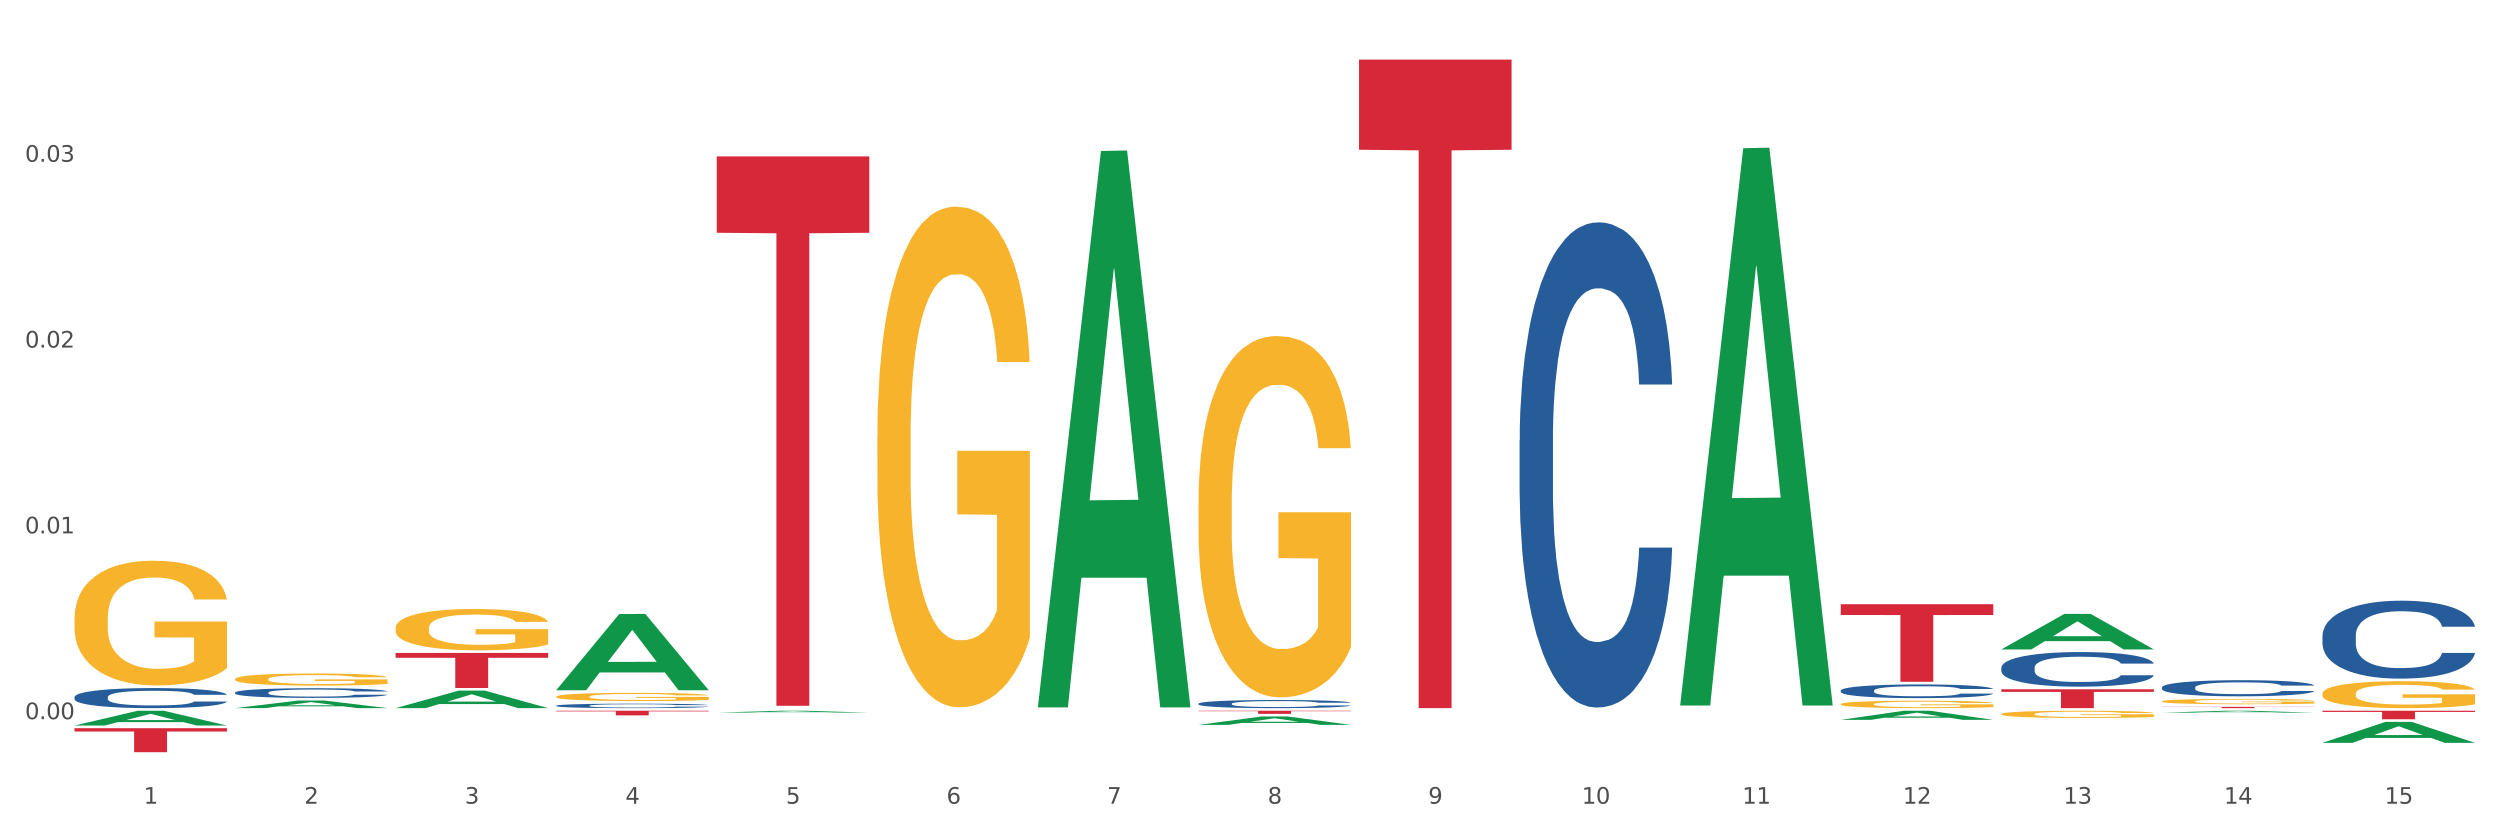 <?xml version="1.0" encoding="utf-8" standalone="no"?>
<!DOCTYPE svg PUBLIC "-//W3C//DTD SVG 1.1//EN"
  "http://www.w3.org/Graphics/SVG/1.1/DTD/svg11.dtd">
<svg xmlns:xlink="http://www.w3.org/1999/xlink" width="1080pt" height="360pt" viewBox="0 0 1080 360" xmlns="http://www.w3.org/2000/svg" version="1.1">
 <rect x="0" y="0" width="1080" height="360" fill="#333333" stroke="none"/>
 <defs>
  <style type="text/css">*{stroke-linejoin: round; stroke-linecap: butt}</style>
 </defs>
 <g id="figure_1">
  <g id="patch_1">
   <path d="M 0 360 
L 1080 360 
L 1080 0 
L 0 0 
z
" style="fill: #ffffff; stroke: #ffffff; stroke-linejoin: miter"/>
  </g>
  <g id="axes_1">
   <g id="matplotlib.axis_1">
    <g id="xtick_1">
     <g id="text_1">
      <!-- 1 -->
      <g style="fill: #4d4d4d" transform="translate(62.07 347.204) scale(0.096 -0.096)">
       <defs>
        <path id="DejaVuSans-31" d="M 794 531 
L 1825 531 
L 1825 4091 
L 703 3866 
L 703 4441 
L 1819 4666 
L 2450 4666 
L 2450 531 
L 3481 531 
L 3481 0 
L 794 0 
L 794 531 
z
" transform="scale(0.016)"/>
       </defs>
       <use xlink:href="#DejaVuSans-31"/>
      </g>
     </g>
    </g>
    <g id="xtick_2">
     <g id="text_2">
      <!-- 2 -->
      <g style="fill: #4d4d4d" transform="translate(131.436 347.204) scale(0.096 -0.096)">
       <defs>
        <path id="DejaVuSans-32" d="M 1228 531 
L 3431 531 
L 3431 0 
L 469 0 
L 469 531 
Q 828 903 1448 1529 
Q 2069 2156 2228 2338 
Q 2531 2678 2651 2914 
Q 2772 3150 2772 3378 
Q 2772 3750 2511 3984 
Q 2250 4219 1831 4219 
Q 1534 4219 1204 4116 
Q 875 4013 500 3803 
L 500 4441 
Q 881 4594 1212 4672 
Q 1544 4750 1819 4750 
Q 2544 4750 2975 4387 
Q 3406 4025 3406 3419 
Q 3406 3131 3298 2873 
Q 3191 2616 2906 2266 
Q 2828 2175 2409 1742 
Q 1991 1309 1228 531 
z
" transform="scale(0.016)"/>
       </defs>
       <use xlink:href="#DejaVuSans-32"/>
      </g>
     </g>
    </g>
    <g id="xtick_3">
     <g id="text_3">
      <!-- 3 -->
      <g style="fill: #4d4d4d" transform="translate(200.802 347.204) scale(0.096 -0.096)">
       <defs>
        <path id="DejaVuSans-33" d="M 2597 2516 
Q 3050 2419 3304 2112 
Q 3559 1806 3559 1356 
Q 3559 666 3084 287 
Q 2609 -91 1734 -91 
Q 1441 -91 1130 -33 
Q 819 25 488 141 
L 488 750 
Q 750 597 1062 519 
Q 1375 441 1716 441 
Q 2309 441 2620 675 
Q 2931 909 2931 1356 
Q 2931 1769 2642 2001 
Q 2353 2234 1838 2234 
L 1294 2234 
L 1294 2753 
L 1863 2753 
Q 2328 2753 2575 2939 
Q 2822 3125 2822 3475 
Q 2822 3834 2567 4026 
Q 2313 4219 1838 4219 
Q 1578 4219 1281 4162 
Q 984 4106 628 3988 
L 628 4550 
Q 988 4650 1302 4700 
Q 1616 4750 1894 4750 
Q 2613 4750 3031 4423 
Q 3450 4097 3450 3541 
Q 3450 3153 3228 2886 
Q 3006 2619 2597 2516 
z
" transform="scale(0.016)"/>
       </defs>
       <use xlink:href="#DejaVuSans-33"/>
      </g>
     </g>
    </g>
    <g id="xtick_4">
     <g id="text_4">
      <!-- 4 -->
      <g style="fill: #4d4d4d" transform="translate(270.169 347.204) scale(0.096 -0.096)">
       <defs>
        <path id="DejaVuSans-34" d="M 2419 4116 
L 825 1625 
L 2419 1625 
L 2419 4116 
z
M 2253 4666 
L 3047 4666 
L 3047 1625 
L 3713 1625 
L 3713 1100 
L 3047 1100 
L 3047 0 
L 2419 0 
L 2419 1100 
L 313 1100 
L 313 1709 
L 2253 4666 
z
" transform="scale(0.016)"/>
       </defs>
       <use xlink:href="#DejaVuSans-34"/>
      </g>
     </g>
    </g>
    <g id="xtick_5">
     <g id="text_5">
      <!-- 5 -->
      <g style="fill: #4d4d4d" transform="translate(339.535 347.204) scale(0.096 -0.096)">
       <defs>
        <path id="DejaVuSans-35" d="M 691 4666 
L 3169 4666 
L 3169 4134 
L 1269 4134 
L 1269 2991 
Q 1406 3038 1543 3061 
Q 1681 3084 1819 3084 
Q 2600 3084 3056 2656 
Q 3513 2228 3513 1497 
Q 3513 744 3044 326 
Q 2575 -91 1722 -91 
Q 1428 -91 1123 -41 
Q 819 9 494 109 
L 494 744 
Q 775 591 1075 516 
Q 1375 441 1709 441 
Q 2250 441 2565 725 
Q 2881 1009 2881 1497 
Q 2881 1984 2565 2268 
Q 2250 2553 1709 2553 
Q 1456 2553 1204 2497 
Q 953 2441 691 2322 
L 691 4666 
z
" transform="scale(0.016)"/>
       </defs>
       <use xlink:href="#DejaVuSans-35"/>
      </g>
     </g>
    </g>
    <g id="xtick_6">
     <g id="text_6">
      <!-- 6 -->
      <g style="fill: #4d4d4d" transform="translate(408.901 347.204) scale(0.096 -0.096)">
       <defs>
        <path id="DejaVuSans-36" d="M 2113 2584 
Q 1688 2584 1439 2293 
Q 1191 2003 1191 1497 
Q 1191 994 1439 701 
Q 1688 409 2113 409 
Q 2538 409 2786 701 
Q 3034 994 3034 1497 
Q 3034 2003 2786 2293 
Q 2538 2584 2113 2584 
z
M 3366 4563 
L 3366 3988 
Q 3128 4100 2886 4159 
Q 2644 4219 2406 4219 
Q 1781 4219 1451 3797 
Q 1122 3375 1075 2522 
Q 1259 2794 1537 2939 
Q 1816 3084 2150 3084 
Q 2853 3084 3261 2657 
Q 3669 2231 3669 1497 
Q 3669 778 3244 343 
Q 2819 -91 2113 -91 
Q 1303 -91 875 529 
Q 447 1150 447 2328 
Q 447 3434 972 4092 
Q 1497 4750 2381 4750 
Q 2619 4750 2861 4703 
Q 3103 4656 3366 4563 
z
" transform="scale(0.016)"/>
       </defs>
       <use xlink:href="#DejaVuSans-36"/>
      </g>
     </g>
    </g>
    <g id="xtick_7">
     <g id="text_7">
      <!-- 7 -->
      <g style="fill: #4d4d4d" transform="translate(478.267 347.204) scale(0.096 -0.096)">
       <defs>
        <path id="DejaVuSans-37" d="M 525 4666 
L 3525 4666 
L 3525 4397 
L 1831 0 
L 1172 0 
L 2766 4134 
L 525 4134 
L 525 4666 
z
" transform="scale(0.016)"/>
       </defs>
       <use xlink:href="#DejaVuSans-37"/>
      </g>
     </g>
    </g>
    <g id="xtick_8">
     <g id="text_8">
      <!-- 8 -->
      <g style="fill: #4d4d4d" transform="translate(547.634 347.204) scale(0.096 -0.096)">
       <defs>
        <path id="DejaVuSans-38" d="M 2034 2216 
Q 1584 2216 1326 1975 
Q 1069 1734 1069 1313 
Q 1069 891 1326 650 
Q 1584 409 2034 409 
Q 2484 409 2743 651 
Q 3003 894 3003 1313 
Q 3003 1734 2745 1975 
Q 2488 2216 2034 2216 
z
M 1403 2484 
Q 997 2584 770 2862 
Q 544 3141 544 3541 
Q 544 4100 942 4425 
Q 1341 4750 2034 4750 
Q 2731 4750 3128 4425 
Q 3525 4100 3525 3541 
Q 3525 3141 3298 2862 
Q 3072 2584 2669 2484 
Q 3125 2378 3379 2068 
Q 3634 1759 3634 1313 
Q 3634 634 3220 271 
Q 2806 -91 2034 -91 
Q 1263 -91 848 271 
Q 434 634 434 1313 
Q 434 1759 690 2068 
Q 947 2378 1403 2484 
z
M 1172 3481 
Q 1172 3119 1398 2916 
Q 1625 2713 2034 2713 
Q 2441 2713 2670 2916 
Q 2900 3119 2900 3481 
Q 2900 3844 2670 4047 
Q 2441 4250 2034 4250 
Q 1625 4250 1398 4047 
Q 1172 3844 1172 3481 
z
" transform="scale(0.016)"/>
       </defs>
       <use xlink:href="#DejaVuSans-38"/>
      </g>
     </g>
    </g>
    <g id="xtick_9">
     <g id="text_9">
      <!-- 9 -->
      <g style="fill: #4d4d4d" transform="translate(617 347.204) scale(0.096 -0.096)">
       <defs>
        <path id="DejaVuSans-39" d="M 703 97 
L 703 672 
Q 941 559 1184 500 
Q 1428 441 1663 441 
Q 2288 441 2617 861 
Q 2947 1281 2994 2138 
Q 2813 1869 2534 1725 
Q 2256 1581 1919 1581 
Q 1219 1581 811 2004 
Q 403 2428 403 3163 
Q 403 3881 828 4315 
Q 1253 4750 1959 4750 
Q 2769 4750 3195 4129 
Q 3622 3509 3622 2328 
Q 3622 1225 3098 567 
Q 2575 -91 1691 -91 
Q 1453 -91 1209 -44 
Q 966 3 703 97 
z
M 1959 2075 
Q 2384 2075 2632 2365 
Q 2881 2656 2881 3163 
Q 2881 3666 2632 3958 
Q 2384 4250 1959 4250 
Q 1534 4250 1286 3958 
Q 1038 3666 1038 3163 
Q 1038 2656 1286 2365 
Q 1534 2075 1959 2075 
z
" transform="scale(0.016)"/>
       </defs>
       <use xlink:href="#DejaVuSans-39"/>
      </g>
     </g>
    </g>
    <g id="xtick_10">
     <g id="text_10">
      <!-- 10 -->
      <g style="fill: #4d4d4d" transform="translate(683.312 347.204) scale(0.096 -0.096)">
       <defs>
        <path id="DejaVuSans-30" d="M 2034 4250 
Q 1547 4250 1301 3770 
Q 1056 3291 1056 2328 
Q 1056 1369 1301 889 
Q 1547 409 2034 409 
Q 2525 409 2770 889 
Q 3016 1369 3016 2328 
Q 3016 3291 2770 3770 
Q 2525 4250 2034 4250 
z
M 2034 4750 
Q 2819 4750 3233 4129 
Q 3647 3509 3647 2328 
Q 3647 1150 3233 529 
Q 2819 -91 2034 -91 
Q 1250 -91 836 529 
Q 422 1150 422 2328 
Q 422 3509 836 4129 
Q 1250 4750 2034 4750 
z
" transform="scale(0.016)"/>
       </defs>
       <use xlink:href="#DejaVuSans-31"/>
       <use xlink:href="#DejaVuSans-30" transform="translate(63.623 0)"/>
      </g>
     </g>
    </g>
    <g id="xtick_11">
     <g id="text_11">
      <!-- 11 -->
      <g style="fill: #4d4d4d" transform="translate(752.678 347.204) scale(0.096 -0.096)">
       <use xlink:href="#DejaVuSans-31"/>
       <use xlink:href="#DejaVuSans-31" transform="translate(63.623 0)"/>
      </g>
     </g>
    </g>
    <g id="xtick_12">
     <g id="text_12">
      <!-- 12 -->
      <g style="fill: #4d4d4d" transform="translate(822.044 347.204) scale(0.096 -0.096)">
       <use xlink:href="#DejaVuSans-31"/>
       <use xlink:href="#DejaVuSans-32" transform="translate(63.623 0)"/>
      </g>
     </g>
    </g>
    <g id="xtick_13">
     <g id="text_13">
      <!-- 13 -->
      <g style="fill: #4d4d4d" transform="translate(891.411 347.204) scale(0.096 -0.096)">
       <use xlink:href="#DejaVuSans-31"/>
       <use xlink:href="#DejaVuSans-33" transform="translate(63.623 0)"/>
      </g>
     </g>
    </g>
    <g id="xtick_14">
     <g id="text_14">
      <!-- 14 -->
      <g style="fill: #4d4d4d" transform="translate(960.777 347.204) scale(0.096 -0.096)">
       <use xlink:href="#DejaVuSans-31"/>
       <use xlink:href="#DejaVuSans-34" transform="translate(63.623 0)"/>
      </g>
     </g>
    </g>
    <g id="xtick_15">
     <g id="text_15">
      <!-- 15 -->
      <g style="fill: #4d4d4d" transform="translate(1030.143 347.204) scale(0.096 -0.096)">
       <use xlink:href="#DejaVuSans-31"/>
       <use xlink:href="#DejaVuSans-35" transform="translate(63.623 0)"/>
      </g>
     </g>
    </g>
    <g id="xtick_16"/>
    <g id="xtick_17"/>
    <g id="xtick_18"/>
    <g id="xtick_19"/>
    <g id="xtick_20"/>
    <g id="xtick_21"/>
    <g id="xtick_22"/>
    <g id="xtick_23"/>
    <g id="xtick_24"/>
    <g id="xtick_25"/>
    <g id="xtick_26"/>
    <g id="xtick_27"/>
    <g id="xtick_28"/>
    <g id="xtick_29"/>
   </g>
   <g id="matplotlib.axis_2">
    <g id="ytick_1">
     <g id="text_16">
      <!-- 0.00 -->
      <g style="fill: #4d4d4d" transform="translate(10.8 310.688) scale(0.096 -0.096)">
       <defs>
        <path id="DejaVuSans-2e" d="M 684 794 
L 1344 794 
L 1344 0 
L 684 0 
L 684 794 
z
" transform="scale(0.016)"/>
       </defs>
       <use xlink:href="#DejaVuSans-30"/>
       <use xlink:href="#DejaVuSans-2e" transform="translate(63.623 0)"/>
       <use xlink:href="#DejaVuSans-30" transform="translate(95.41 0)"/>
       <use xlink:href="#DejaVuSans-30" transform="translate(159.033 0)"/>
      </g>
     </g>
    </g>
    <g id="ytick_2">
     <g id="text_17">
      <!-- 0.01 -->
      <g style="fill: #4d4d4d" transform="translate(10.8 230.418) scale(0.096 -0.096)">
       <use xlink:href="#DejaVuSans-30"/>
       <use xlink:href="#DejaVuSans-2e" transform="translate(63.623 0)"/>
       <use xlink:href="#DejaVuSans-30" transform="translate(95.41 0)"/>
       <use xlink:href="#DejaVuSans-31" transform="translate(159.033 0)"/>
      </g>
     </g>
    </g>
    <g id="ytick_3">
     <g id="text_18">
      <!-- 0.02 -->
      <g style="fill: #4d4d4d" transform="translate(10.8 150.149) scale(0.096 -0.096)">
       <use xlink:href="#DejaVuSans-30"/>
       <use xlink:href="#DejaVuSans-2e" transform="translate(63.623 0)"/>
       <use xlink:href="#DejaVuSans-30" transform="translate(95.41 0)"/>
       <use xlink:href="#DejaVuSans-32" transform="translate(159.033 0)"/>
      </g>
     </g>
    </g>
    <g id="ytick_4">
     <g id="text_19">
      <!-- 0.03 -->
      <g style="fill: #4d4d4d" transform="translate(10.8 69.879) scale(0.096 -0.096)">
       <use xlink:href="#DejaVuSans-30"/>
       <use xlink:href="#DejaVuSans-2e" transform="translate(63.623 0)"/>
       <use xlink:href="#DejaVuSans-30" transform="translate(95.41 0)"/>
       <use xlink:href="#DejaVuSans-33" transform="translate(159.033 0)"/>
      </g>
     </g>
    </g>
    <g id="ytick_5"/>
    <g id="ytick_6"/>
    <g id="ytick_7"/>
    <g id="ytick_8"/>
   </g>
   <g id="PolyCollection_1">
    <path d="M 32.175 313.431 
L 32.243 313.425 
L 59.417 307.047 
L 70.695 307.041 
L 98.073 313.443 
L 85.029 313.443 
L 79.119 311.952 
L 51.061 311.952 
L 50.857 311.976 
L 45.151 313.443 
L 32.175 313.443 
L 32.175 313.431 
L 54.594 311.063 
L 75.586 311.057 
L 65.192 308.406 
L 65.056 308.394 
L 64.92 308.412 
L 54.526 311.057 
L 54.594 311.063 
L 32.175 313.431 
z
" clip-path="url(#p31f66b5ccd)" style="fill: #109648"/>
    <path d="M 795.203 310.978 
L 795.271 310.974 
L 822.446 307.045 
L 833.723 307.041 
L 861.101 310.985 
L 848.058 310.985 
L 842.147 310.067 
L 814.09 310.067 
L 813.886 310.082 
L 808.179 310.985 
L 795.203 310.985 
L 795.203 310.978 
L 817.622 309.519 
L 838.615 309.515 
L 828.22 307.882 
L 828.084 307.874 
L 827.949 307.885 
L 817.554 309.515 
L 817.622 309.519 
L 795.203 310.978 
z
" clip-path="url(#p31f66b5ccd)" style="fill: #109648"/>
    <path d="M 933.936 307.875 
L 934.004 307.875 
L 961.178 307.042 
L 972.456 307.041 
L 999.834 307.877 
L 986.79 307.877 
L 980.88 307.682 
L 952.822 307.682 
L 952.618 307.685 
L 946.912 307.877 
L 933.936 307.877 
L 933.936 307.875 
L 956.355 307.566 
L 977.347 307.565 
L 966.953 307.219 
L 966.817 307.218 
L 966.681 307.22 
L 956.287 307.565 
L 956.355 307.566 
L 933.936 307.875 
z
" clip-path="url(#p31f66b5ccd)" style="fill: #109648"/>
    <path d="M 864.57 280.531 
L 864.638 280.517 
L 891.812 265.195 
L 903.089 265.181 
L 930.468 280.56 
L 917.424 280.56 
L 911.513 276.979 
L 883.456 276.979 
L 883.252 277.037 
L 877.545 280.56 
L 864.57 280.56 
L 864.57 280.531 
L 886.989 274.842 
L 907.981 274.827 
L 897.587 268.459 
L 897.451 268.43 
L 897.315 268.473 
L 886.921 274.827 
L 886.989 274.842 
L 864.57 280.531 
z
" clip-path="url(#p31f66b5ccd)" style="fill: #109648"/>
    <path d="M 1003.302 320.896 
L 1003.37 320.887 
L 1030.544 311.848 
L 1041.822 311.84 
L 1069.2 320.913 
L 1056.156 320.913 
L 1050.246 318.8 
L 1022.188 318.8 
L 1021.984 318.834 
L 1016.278 320.913 
L 1003.302 320.913 
L 1003.302 320.896 
L 1025.721 317.539 
L 1046.713 317.531 
L 1036.319 313.774 
L 1036.183 313.757 
L 1036.047 313.782 
L 1025.653 317.531 
L 1025.721 317.539 
L 1003.302 320.896 
z
" clip-path="url(#p31f66b5ccd)" style="fill: #109648"/>
    <path d="M 240.274 307.041 
L 306.172 307.041 
L 306.172 307.318 
L 280.25 307.32 
L 280.25 309.038 
L 266.039 309.038 
L 266.039 307.32 
L 240.274 307.318 
L 240.274 307.043 
L 240.274 307.041 
z
" clip-path="url(#p31f66b5ccd)" style="fill: #d62839"/>
    <path d="M 309.64 67.578 
L 375.538 67.578 
L 375.538 100.557 
L 349.616 100.78 
L 349.616 304.897 
L 335.406 304.897 
L 335.406 100.78 
L 309.64 100.557 
L 309.64 67.8 
L 309.64 67.578 
z
" clip-path="url(#p31f66b5ccd)" style="fill: #d62839"/>
    <path d="M 517.739 307.041 
L 583.636 307.041 
L 583.636 307.229 
L 557.715 307.231 
L 557.715 308.398 
L 543.504 308.398 
L 543.504 307.231 
L 517.739 307.229 
L 517.739 307.042 
L 517.739 307.041 
z
" clip-path="url(#p31f66b5ccd)" style="fill: #d62839"/>
    <path d="M 1003.302 307.041 
L 1069.2 307.041 
L 1069.2 307.551 
L 1043.278 307.555 
L 1043.278 310.715 
L 1029.068 310.715 
L 1029.068 307.555 
L 1003.302 307.551 
L 1003.302 307.044 
L 1003.302 307.041 
z
" clip-path="url(#p31f66b5ccd)" style="fill: #d62839"/>
    <path d="M 795.203 261.01 
L 861.101 261.01 
L 861.101 265.671 
L 835.179 265.703 
L 835.179 294.552 
L 820.969 294.552 
L 820.969 265.703 
L 795.203 265.671 
L 795.203 261.042 
L 795.203 261.01 
z
" clip-path="url(#p31f66b5ccd)" style="fill: #d62839"/>
    <path d="M 587.105 25.759 
L 653.003 25.759 
L 653.003 64.692 
L 627.081 64.955 
L 627.081 305.916 
L 612.871 305.916 
L 612.871 64.955 
L 587.105 64.692 
L 587.105 26.023 
L 587.105 25.759 
z
" clip-path="url(#p31f66b5ccd)" style="fill: #d62839"/>
    <path d="M 933.936 305.358 
L 999.834 305.358 
L 999.834 305.436 
L 973.912 305.436 
L 973.912 305.916 
L 959.702 305.916 
L 959.702 305.436 
L 933.936 305.436 
L 933.936 305.359 
L 933.936 305.358 
z
" clip-path="url(#p31f66b5ccd)" style="fill: #d62839"/>
    <path d="M 32.175 314.568 
L 98.073 314.568 
L 98.073 316.011 
L 72.151 316.021 
L 72.151 324.95 
L 57.941 324.95 
L 57.941 316.021 
L 32.175 316.011 
L 32.175 314.578 
L 32.175 314.568 
z
" clip-path="url(#p31f66b5ccd)" style="fill: #d62839"/>
    <path d="M 1003.302 299.665 
L 1003.38 299.654 
L 1003.38 299.272 
L 1003.535 298.943 
L 1004.314 298.147 
L 1005.481 297.489 
L 1006.336 297.139 
L 1007.192 296.853 
L 1008.204 296.566 
L 1009.448 296.269 
L 1011.705 295.834 
L 1013.105 295.611 
L 1014.817 295.377 
L 1017.929 295.038 
L 1020.185 294.847 
L 1022.519 294.688 
L 1026.331 294.496 
L 1028.821 294.412 
L 1031.466 294.348 
L 1034.656 294.305 
L 1037.068 294.295 
L 1042.358 294.327 
L 1046.871 294.422 
L 1049.049 294.496 
L 1051.85 294.624 
L 1053.328 294.709 
L 1055.74 294.879 
L 1058.23 295.101 
L 1059.942 295.292 
L 1062.509 295.653 
L 1064.454 296.014 
L 1066.244 296.46 
L 1067.177 296.768 
L 1067.877 297.054 
L 1068.5 297.383 
L 1069.122 297.903 
L 1055.118 297.903 
L 1054.573 297.532 
L 1053.717 297.181 
L 1052.473 296.842 
L 1051.383 296.63 
L 1049.516 296.364 
L 1047.805 296.195 
L 1046.015 296.067 
L 1043.837 295.961 
L 1042.125 295.908 
L 1039.713 295.866 
L 1034.967 295.876 
L 1031.777 295.961 
L 1029.599 296.067 
L 1028.199 296.163 
L 1026.954 296.269 
L 1025.553 296.417 
L 1023.919 296.64 
L 1022.752 296.842 
L 1021.585 297.097 
L 1020.652 297.351 
L 1019.796 297.648 
L 1019.096 297.967 
L 1018.551 298.296 
L 1018.084 298.699 
L 1017.695 299.368 
L 1017.695 300.822 
L 1017.851 301.151 
L 1018.24 301.586 
L 1018.707 301.915 
L 1019.485 302.307 
L 1020.185 302.573 
L 1021.508 302.955 
L 1022.986 303.273 
L 1024.153 303.475 
L 1025.32 303.645 
L 1027.343 303.878 
L 1029.599 304.069 
L 1031.544 304.186 
L 1034.189 304.292 
L 1035.979 304.334 
L 1037.535 304.356 
L 1041.347 304.356 
L 1044.07 304.324 
L 1047.104 304.25 
L 1049.438 304.154 
L 1051.383 304.037 
L 1053.562 303.846 
L 1054.962 303.666 
L 1054.962 301.448 
L 1037.846 301.437 
L 1037.846 299.962 
L 1069.2 299.962 
L 1069.2 304.292 
L 1067.877 304.515 
L 1066.399 304.717 
L 1064.843 304.897 
L 1062.509 305.12 
L 1059.708 305.332 
L 1057.219 305.481 
L 1054.573 305.608 
L 1051.461 305.725 
L 1047.416 305.831 
L 1044.926 305.873 
L 1041.814 305.905 
L 1038.157 305.916 
L 1034.967 305.895 
L 1031.855 305.841 
L 1028.588 305.746 
L 1025.398 305.608 
L 1022.986 305.47 
L 1020.574 305.3 
L 1018.007 305.077 
L 1015.984 304.865 
L 1014.428 304.674 
L 1012.716 304.43 
L 1010.849 304.112 
L 1009.448 303.825 
L 1008.204 303.528 
L 1006.881 303.146 
L 1005.947 302.817 
L 1005.014 302.403 
L 1004.469 302.095 
L 1003.847 301.618 
L 1003.38 300.949 
L 1003.302 299.665 
z
" clip-path="url(#p31f66b5ccd)" style="fill: #f7b32b"/>
    <path d="M 933.936 302.994 
L 934.014 302.992 
L 934.014 302.917 
L 934.169 302.851 
L 934.947 302.694 
L 936.114 302.563 
L 936.97 302.494 
L 937.826 302.437 
L 938.837 302.38 
L 940.082 302.322 
L 942.338 302.235 
L 943.739 302.191 
L 945.45 302.145 
L 948.563 302.078 
L 950.819 302.04 
L 953.153 302.008 
L 956.965 301.97 
L 959.455 301.954 
L 962.1 301.941 
L 965.29 301.933 
L 967.702 301.93 
L 972.992 301.937 
L 977.505 301.956 
L 979.683 301.97 
L 982.484 301.996 
L 983.962 302.012 
L 986.374 302.046 
L 988.864 302.09 
L 990.575 302.128 
L 993.143 302.2 
L 995.088 302.271 
L 996.877 302.359 
L 997.811 302.42 
L 998.511 302.477 
L 999.134 302.542 
L 999.756 302.645 
L 985.752 302.645 
L 985.207 302.572 
L 984.351 302.502 
L 983.106 302.435 
L 982.017 302.393 
L 980.15 302.34 
L 978.438 302.307 
L 976.649 302.282 
L 974.47 302.261 
L 972.759 302.25 
L 970.347 302.242 
L 965.601 302.244 
L 962.411 302.261 
L 960.233 302.282 
L 958.832 302.3 
L 957.588 302.322 
L 956.187 302.351 
L 954.553 302.395 
L 953.386 302.435 
L 952.219 302.486 
L 951.286 302.536 
L 950.43 302.595 
L 949.73 302.658 
L 949.185 302.723 
L 948.718 302.803 
L 948.329 302.936 
L 948.329 303.224 
L 948.485 303.289 
L 948.874 303.375 
L 949.341 303.44 
L 950.119 303.518 
L 950.819 303.571 
L 952.141 303.646 
L 953.62 303.709 
L 954.787 303.749 
L 955.954 303.783 
L 957.977 303.829 
L 960.233 303.867 
L 962.178 303.89 
L 964.823 303.911 
L 966.613 303.92 
L 968.169 303.924 
L 971.981 303.924 
L 974.704 303.918 
L 977.738 303.903 
L 980.072 303.884 
L 982.017 303.861 
L 984.196 303.823 
L 985.596 303.787 
L 985.596 303.348 
L 968.48 303.346 
L 968.48 303.053 
L 999.834 303.053 
L 999.834 303.911 
L 998.511 303.955 
L 997.033 303.995 
L 995.477 304.031 
L 993.143 304.075 
L 990.342 304.117 
L 987.852 304.147 
L 985.207 304.172 
L 982.095 304.195 
L 978.049 304.216 
L 975.56 304.225 
L 972.448 304.231 
L 968.791 304.233 
L 965.601 304.229 
L 962.489 304.218 
L 959.221 304.199 
L 956.032 304.172 
L 953.62 304.145 
L 951.208 304.111 
L 948.64 304.067 
L 946.618 304.025 
L 945.061 303.987 
L 943.35 303.939 
L 941.483 303.875 
L 940.082 303.819 
L 938.837 303.76 
L 937.515 303.684 
L 936.581 303.619 
L 935.648 303.537 
L 935.103 303.476 
L 934.48 303.381 
L 934.014 303.249 
L 933.936 302.994 
z
" clip-path="url(#p31f66b5ccd)" style="fill: #f7b32b"/>
    <path d="M 170.907 282.055 
L 236.805 282.055 
L 236.805 284.163 
L 210.883 284.177 
L 210.883 297.222 
L 196.673 297.222 
L 196.673 284.177 
L 170.907 284.163 
L 170.907 282.069 
L 170.907 282.055 
z
" clip-path="url(#p31f66b5ccd)" style="fill: #d62839"/>
    <path d="M 864.57 297.762 
L 930.468 297.762 
L 930.468 298.895 
L 904.546 298.902 
L 904.546 305.916 
L 890.335 305.916 
L 890.335 298.902 
L 864.57 298.895 
L 864.57 297.769 
L 864.57 297.762 
z
" clip-path="url(#p31f66b5ccd)" style="fill: #d62839"/>
    <path d="M 101.541 293.37 
L 101.619 293.365 
L 101.619 293.193 
L 101.775 293.045 
L 102.553 292.687 
L 103.72 292.391 
L 104.575 292.233 
L 105.431 292.104 
L 106.443 291.975 
L 107.688 291.841 
L 109.944 291.645 
L 111.344 291.545 
L 113.056 291.44 
L 116.168 291.287 
L 118.424 291.201 
L 120.758 291.129 
L 124.57 291.043 
L 127.06 291.005 
L 129.705 290.976 
L 132.895 290.957 
L 135.307 290.953 
L 140.598 290.967 
L 145.11 291.01 
L 147.289 291.043 
L 150.089 291.101 
L 151.568 291.139 
L 153.979 291.215 
L 156.469 291.316 
L 158.181 291.402 
L 160.748 291.564 
L 162.693 291.727 
L 164.483 291.927 
L 165.416 292.066 
L 166.117 292.195 
L 166.739 292.343 
L 167.361 292.577 
L 153.357 292.577 
L 152.812 292.41 
L 151.957 292.252 
L 150.712 292.099 
L 149.623 292.004 
L 147.755 291.884 
L 146.044 291.808 
L 144.254 291.75 
L 142.076 291.703 
L 140.364 291.679 
L 137.952 291.66 
L 133.206 291.664 
L 130.017 291.703 
L 127.838 291.75 
L 126.438 291.793 
L 125.193 291.841 
L 123.792 291.908 
L 122.159 292.008 
L 120.992 292.099 
L 119.825 292.214 
L 118.891 292.329 
L 118.035 292.462 
L 117.335 292.606 
L 116.79 292.754 
L 116.324 292.935 
L 115.935 293.236 
L 115.935 293.891 
L 116.09 294.039 
L 116.479 294.235 
L 116.946 294.383 
L 117.724 294.56 
L 118.424 294.679 
L 119.747 294.851 
L 121.225 294.994 
L 122.392 295.085 
L 123.559 295.162 
L 125.582 295.267 
L 127.838 295.353 
L 129.783 295.405 
L 132.428 295.453 
L 134.218 295.472 
L 135.774 295.482 
L 139.586 295.482 
L 142.309 295.467 
L 145.343 295.434 
L 147.678 295.391 
L 149.623 295.338 
L 151.801 295.252 
L 153.201 295.171 
L 153.201 294.173 
L 136.085 294.168 
L 136.085 293.504 
L 167.439 293.504 
L 167.439 295.453 
L 166.117 295.553 
L 164.638 295.644 
L 163.082 295.725 
L 160.748 295.826 
L 157.947 295.921 
L 155.458 295.988 
L 152.812 296.046 
L 149.7 296.098 
L 145.655 296.146 
L 143.165 296.165 
L 140.053 296.179 
L 136.396 296.184 
L 133.206 296.175 
L 130.094 296.151 
L 126.827 296.108 
L 123.637 296.046 
L 121.225 295.983 
L 118.813 295.907 
L 116.246 295.807 
L 114.223 295.711 
L 112.667 295.625 
L 110.955 295.515 
L 109.088 295.372 
L 107.688 295.243 
L 106.443 295.109 
L 105.12 294.937 
L 104.186 294.789 
L 103.253 294.603 
L 102.708 294.464 
L 102.086 294.249 
L 101.619 293.948 
L 101.541 293.37 
z
" clip-path="url(#p31f66b5ccd)" style="fill: #f7b32b"/>
    <path d="M 170.907 271.34 
L 170.985 271.323 
L 170.985 270.737 
L 171.141 270.232 
L 171.919 269.011 
L 173.086 268.002 
L 173.942 267.464 
L 174.798 267.025 
L 175.809 266.585 
L 177.054 266.129 
L 179.31 265.462 
L 180.71 265.12 
L 182.422 264.762 
L 185.534 264.241 
L 187.79 263.947 
L 190.124 263.703 
L 193.937 263.41 
L 196.426 263.28 
L 199.072 263.182 
L 202.261 263.117 
L 204.673 263.101 
L 209.964 263.15 
L 214.476 263.296 
L 216.655 263.41 
L 219.456 263.606 
L 220.934 263.736 
L 223.346 263.996 
L 225.835 264.338 
L 227.547 264.631 
L 230.114 265.185 
L 232.059 265.738 
L 233.849 266.422 
L 234.783 266.895 
L 235.483 267.334 
L 236.105 267.839 
L 236.728 268.637 
L 222.723 268.637 
L 222.179 268.067 
L 221.323 267.53 
L 220.078 267.009 
L 218.989 266.683 
L 217.122 266.276 
L 215.41 266.015 
L 213.62 265.82 
L 211.442 265.657 
L 209.73 265.576 
L 207.319 265.511 
L 202.573 265.527 
L 199.383 265.657 
L 197.204 265.82 
L 195.804 265.966 
L 194.559 266.129 
L 193.159 266.357 
L 191.525 266.699 
L 190.358 267.009 
L 189.191 267.399 
L 188.257 267.79 
L 187.401 268.246 
L 186.701 268.734 
L 186.157 269.239 
L 185.69 269.858 
L 185.301 270.884 
L 185.301 273.114 
L 185.456 273.619 
L 185.845 274.287 
L 186.312 274.792 
L 187.09 275.394 
L 187.79 275.801 
L 189.113 276.387 
L 190.591 276.876 
L 191.758 277.185 
L 192.925 277.446 
L 194.948 277.804 
L 197.204 278.097 
L 199.149 278.276 
L 201.795 278.439 
L 203.584 278.504 
L 205.14 278.536 
L 208.952 278.536 
L 211.675 278.488 
L 214.71 278.374 
L 217.044 278.227 
L 218.989 278.048 
L 221.167 277.755 
L 222.568 277.478 
L 222.568 274.075 
L 205.451 274.059 
L 205.451 271.796 
L 236.805 271.796 
L 236.805 278.439 
L 235.483 278.781 
L 234.004 279.09 
L 232.448 279.367 
L 230.114 279.709 
L 227.314 280.034 
L 224.824 280.262 
L 222.179 280.458 
L 219.067 280.637 
L 215.021 280.8 
L 212.531 280.865 
L 209.419 280.914 
L 205.763 280.93 
L 202.573 280.897 
L 199.461 280.816 
L 196.193 280.669 
L 193.003 280.458 
L 190.591 280.246 
L 188.179 279.986 
L 185.612 279.644 
L 183.589 279.318 
L 182.033 279.025 
L 180.321 278.65 
L 178.454 278.162 
L 177.054 277.722 
L 175.809 277.266 
L 174.486 276.68 
L 173.553 276.176 
L 172.619 275.541 
L 172.074 275.068 
L 171.452 274.336 
L 170.985 273.31 
L 170.907 271.34 
z
" clip-path="url(#p31f66b5ccd)" style="fill: #f7b32b"/>
    <path d="M 240.274 300.951 
L 240.351 300.948 
L 240.351 300.831 
L 240.507 300.731 
L 241.285 300.488 
L 242.452 300.287 
L 243.308 300.181 
L 244.164 300.093 
L 245.175 300.006 
L 246.42 299.915 
L 248.676 299.782 
L 250.077 299.714 
L 251.788 299.643 
L 254.9 299.539 
L 257.157 299.481 
L 259.491 299.433 
L 263.303 299.374 
L 265.793 299.348 
L 268.438 299.329 
L 271.628 299.316 
L 274.04 299.313 
L 279.33 299.323 
L 283.843 299.352 
L 286.021 299.374 
L 288.822 299.413 
L 290.3 299.439 
L 292.712 299.491 
L 295.202 299.559 
L 296.913 299.617 
L 299.481 299.727 
L 301.426 299.837 
L 303.215 299.973 
L 304.149 300.067 
L 304.849 300.155 
L 305.471 300.255 
L 306.094 300.414 
L 292.089 300.414 
L 291.545 300.3 
L 290.689 300.194 
L 289.444 300.09 
L 288.355 300.025 
L 286.488 299.944 
L 284.776 299.892 
L 282.987 299.854 
L 280.808 299.821 
L 279.097 299.805 
L 276.685 299.792 
L 271.939 299.795 
L 268.749 299.821 
L 266.571 299.854 
L 265.17 299.883 
L 263.925 299.915 
L 262.525 299.96 
L 260.891 300.028 
L 259.724 300.09 
L 258.557 300.168 
L 257.623 300.245 
L 256.768 300.336 
L 256.067 300.433 
L 255.523 300.534 
L 255.056 300.657 
L 254.667 300.861 
L 254.667 301.304 
L 254.823 301.405 
L 255.212 301.537 
L 255.678 301.638 
L 256.456 301.757 
L 257.157 301.838 
L 258.479 301.955 
L 259.957 302.052 
L 261.124 302.114 
L 262.291 302.165 
L 264.314 302.237 
L 266.571 302.295 
L 268.516 302.331 
L 271.161 302.363 
L 272.95 302.376 
L 274.506 302.382 
L 278.319 302.382 
L 281.042 302.373 
L 284.076 302.35 
L 286.41 302.321 
L 288.355 302.285 
L 290.533 302.227 
L 291.934 302.172 
L 291.934 301.495 
L 274.818 301.492 
L 274.818 301.042 
L 306.172 301.042 
L 306.172 302.363 
L 304.849 302.431 
L 303.371 302.492 
L 301.815 302.548 
L 299.481 302.616 
L 296.68 302.68 
L 294.19 302.726 
L 291.545 302.764 
L 288.433 302.8 
L 284.387 302.832 
L 281.897 302.845 
L 278.785 302.855 
L 275.129 302.858 
L 271.939 302.852 
L 268.827 302.836 
L 265.559 302.807 
L 262.369 302.764 
L 259.957 302.722 
L 257.546 302.671 
L 254.978 302.603 
L 252.955 302.538 
L 251.399 302.48 
L 249.688 302.405 
L 247.82 302.308 
L 246.42 302.22 
L 245.175 302.13 
L 243.853 302.013 
L 242.919 301.913 
L 241.985 301.787 
L 241.441 301.693 
L 240.818 301.547 
L 240.351 301.343 
L 240.274 300.951 
z
" clip-path="url(#p31f66b5ccd)" style="fill: #f7b32b"/>
    <path d="M 1003.302 274.625 
L 1003.38 274.594 
L 1003.38 273.733 
L 1003.614 272.564 
L 1004.47 270.411 
L 1005.561 268.781 
L 1007.43 266.874 
L 1008.443 266.075 
L 1009.767 265.183 
L 1012.494 263.737 
L 1015.609 262.507 
L 1017.79 261.83 
L 1019.426 261.4 
L 1023.087 260.631 
L 1025.19 260.293 
L 1027.371 260.016 
L 1029.241 259.831 
L 1032.356 259.616 
L 1034.849 259.524 
L 1037.731 259.493 
L 1040.146 259.524 
L 1043.339 259.647 
L 1048.013 260.016 
L 1049.805 260.231 
L 1052.219 260.6 
L 1054.712 261.092 
L 1056.737 261.584 
L 1059.074 262.292 
L 1061.489 263.214 
L 1063.825 264.383 
L 1065.461 265.46 
L 1066.785 266.597 
L 1067.954 267.981 
L 1068.811 269.488 
L 1069.2 270.749 
L 1054.945 270.749 
L 1054.556 269.611 
L 1053.777 268.381 
L 1052.998 267.551 
L 1052.141 266.874 
L 1050.817 266.105 
L 1049.649 265.613 
L 1047.701 265.029 
L 1045.91 264.66 
L 1044.43 264.445 
L 1042.638 264.26 
L 1038.822 264.076 
L 1036.095 264.076 
L 1034.382 264.137 
L 1032.278 264.291 
L 1030.487 264.506 
L 1028.384 264.875 
L 1026.748 265.275 
L 1025.112 265.798 
L 1024.178 266.167 
L 1022.775 266.844 
L 1021.841 267.397 
L 1020.594 268.351 
L 1019.893 269.027 
L 1018.647 270.78 
L 1018.102 272.072 
L 1017.868 272.964 
L 1017.712 273.948 
L 1017.712 278.746 
L 1018.18 280.899 
L 1018.569 281.821 
L 1019.192 282.867 
L 1020.361 284.22 
L 1022.074 285.543 
L 1023.866 286.496 
L 1025.346 287.08 
L 1026.748 287.511 
L 1028.15 287.849 
L 1029.864 288.157 
L 1031.266 288.341 
L 1033.369 288.526 
L 1035.862 288.618 
L 1037.809 288.618 
L 1041.781 288.464 
L 1043.573 288.31 
L 1045.287 288.095 
L 1047.156 287.757 
L 1048.636 287.388 
L 1049.493 287.111 
L 1050.895 286.527 
L 1051.986 285.912 
L 1052.92 285.204 
L 1053.543 284.589 
L 1054.244 283.666 
L 1054.79 282.621 
L 1054.945 282.067 
L 1069.2 282.067 
L 1068.888 283.174 
L 1068.343 284.251 
L 1067.253 285.696 
L 1066.396 286.527 
L 1065.072 287.542 
L 1063.67 288.403 
L 1061.722 289.356 
L 1059.931 290.063 
L 1058.061 290.679 
L 1056.036 291.232 
L 1052.375 292.001 
L 1051.051 292.216 
L 1048.247 292.585 
L 1046.066 292.801 
L 1042.872 293.016 
L 1039.6 293.139 
L 1036.173 293.17 
L 1033.135 293.108 
L 1029.786 292.924 
L 1027.683 292.739 
L 1025.346 292.462 
L 1022.62 292.032 
L 1020.049 291.509 
L 1017.634 290.894 
L 1015.376 290.186 
L 1013.272 289.387 
L 1010.546 288.064 
L 1008.521 286.773 
L 1007.041 285.573 
L 1006.028 284.558 
L 1005.016 283.267 
L 1004.47 282.375 
L 1003.614 280.222 
L 1003.302 278.223 
L 1003.302 274.625 
z
" clip-path="url(#p31f66b5ccd)" style="fill: #255c99"/>
    <path d="M 170.907 305.902 
L 170.975 305.894 
L 198.15 298.354 
L 209.427 298.347 
L 236.805 305.916 
L 223.762 305.916 
L 217.851 304.153 
L 189.794 304.153 
L 189.59 304.182 
L 183.883 305.916 
L 170.907 305.916 
L 170.907 305.902 
L 193.326 303.101 
L 214.319 303.094 
L 203.924 299.96 
L 203.788 299.946 
L 203.653 299.967 
L 193.258 303.094 
L 193.326 303.101 
L 170.907 305.902 
z
" clip-path="url(#p31f66b5ccd)" style="fill: #109648"/>
    <path d="M 240.274 298.126 
L 240.342 298.095 
L 267.516 265.252 
L 278.793 265.222 
L 306.172 298.188 
L 293.128 298.188 
L 287.217 290.511 
L 259.16 290.511 
L 258.956 290.635 
L 253.249 298.188 
L 240.274 298.188 
L 240.274 298.126 
L 262.693 285.93 
L 283.685 285.899 
L 273.291 272.248 
L 273.155 272.186 
L 273.019 272.279 
L 262.625 285.899 
L 262.693 285.93 
L 240.274 298.126 
z
" clip-path="url(#p31f66b5ccd)" style="fill: #109648"/>
    <path d="M 101.541 305.91 
L 101.609 305.906 
L 128.784 302.622 
L 140.061 302.619 
L 167.439 305.916 
L 154.395 305.916 
L 148.485 305.148 
L 120.427 305.148 
L 120.224 305.16 
L 114.517 305.916 
L 101.541 305.916 
L 101.541 305.91 
L 123.96 304.69 
L 144.952 304.687 
L 134.558 303.322 
L 134.422 303.315 
L 134.286 303.325 
L 123.892 304.687 
L 123.96 304.69 
L 101.541 305.91 
z
" clip-path="url(#p31f66b5ccd)" style="fill: #109648"/>
    <path d="M 656.471 190.237 
L 656.549 190.045 
L 656.549 184.685 
L 656.783 177.411 
L 657.639 164.01 
L 658.73 153.864 
L 660.599 141.996 
L 661.612 137.018 
L 662.936 131.467 
L 665.662 122.469 
L 668.778 114.812 
L 670.959 110.601 
L 672.595 107.921 
L 676.256 103.135 
L 678.359 101.029 
L 680.54 99.306 
L 682.41 98.158 
L 685.525 96.818 
L 688.018 96.243 
L 690.9 96.052 
L 693.315 96.243 
L 696.508 97.009 
L 701.182 99.306 
L 702.973 100.646 
L 705.388 102.943 
L 707.881 106.006 
L 709.906 109.069 
L 712.243 113.472 
L 714.657 119.215 
L 716.994 126.49 
L 718.63 133.19 
L 719.954 140.273 
L 721.123 148.887 
L 721.979 158.267 
L 722.369 166.116 
L 708.114 166.116 
L 707.725 159.033 
L 706.946 151.376 
L 706.167 146.207 
L 705.31 141.996 
L 703.986 137.21 
L 702.818 134.147 
L 700.87 130.51 
L 699.079 128.212 
L 697.599 126.872 
L 695.807 125.724 
L 691.99 124.575 
L 689.264 124.575 
L 687.55 124.958 
L 685.447 125.915 
L 683.656 127.255 
L 681.553 129.552 
L 679.917 132.041 
L 678.281 135.295 
L 677.346 137.593 
L 675.944 141.804 
L 675.01 145.25 
L 673.763 151.184 
L 673.062 155.396 
L 671.816 166.307 
L 671.271 174.348 
L 671.037 179.899 
L 670.881 186.025 
L 670.881 215.888 
L 671.349 229.289 
L 671.738 235.032 
L 672.361 241.54 
L 673.53 249.963 
L 675.243 258.195 
L 677.035 264.129 
L 678.515 267.767 
L 679.917 270.447 
L 681.319 272.552 
L 683.033 274.467 
L 684.435 275.615 
L 686.538 276.764 
L 689.03 277.338 
L 690.978 277.338 
L 694.95 276.381 
L 696.742 275.424 
L 698.456 274.084 
L 700.325 271.978 
L 701.805 269.681 
L 702.662 267.958 
L 704.064 264.321 
L 705.154 260.492 
L 706.089 256.089 
L 706.712 252.261 
L 707.413 246.518 
L 707.959 240.009 
L 708.114 236.563 
L 722.369 236.563 
L 722.057 243.455 
L 721.512 250.155 
L 720.422 259.152 
L 719.565 264.321 
L 718.241 270.638 
L 716.838 275.998 
L 714.891 281.933 
L 713.1 286.336 
L 711.23 290.164 
L 709.205 293.61 
L 705.544 298.396 
L 704.22 299.736 
L 701.416 302.033 
L 699.235 303.373 
L 696.041 304.713 
L 692.769 305.479 
L 689.342 305.67 
L 686.304 305.287 
L 682.955 304.139 
L 680.852 302.99 
L 678.515 301.267 
L 675.789 298.587 
L 673.218 295.333 
L 670.803 291.504 
L 668.544 287.101 
L 666.441 282.124 
L 663.715 273.892 
L 661.69 265.852 
L 660.21 258.386 
L 659.197 252.069 
L 658.185 244.029 
L 657.639 238.477 
L 656.783 225.077 
L 656.471 212.634 
L 656.471 190.237 
z
" clip-path="url(#p31f66b5ccd)" style="fill: #255c99"/>
    <path d="M 795.203 298.332 
L 795.281 298.327 
L 795.281 298.176 
L 795.515 297.971 
L 796.372 297.593 
L 797.462 297.307 
L 799.332 296.973 
L 800.344 296.832 
L 801.669 296.676 
L 804.395 296.422 
L 807.511 296.206 
L 809.692 296.088 
L 811.327 296.012 
L 814.988 295.877 
L 817.092 295.818 
L 819.273 295.769 
L 821.142 295.737 
L 824.258 295.699 
L 826.75 295.683 
L 829.632 295.678 
L 832.047 295.683 
L 835.241 295.705 
L 839.914 295.769 
L 841.706 295.807 
L 844.121 295.872 
L 846.613 295.958 
L 848.638 296.044 
L 850.975 296.169 
L 853.39 296.33 
L 855.727 296.535 
L 857.362 296.724 
L 858.687 296.924 
L 859.855 297.167 
L 860.712 297.431 
L 861.101 297.652 
L 846.847 297.652 
L 846.457 297.453 
L 845.678 297.237 
L 844.899 297.091 
L 844.043 296.973 
L 842.718 296.838 
L 841.55 296.751 
L 839.603 296.649 
L 837.811 296.584 
L 836.331 296.546 
L 834.54 296.514 
L 830.723 296.482 
L 827.997 296.482 
L 826.283 296.492 
L 824.18 296.519 
L 822.388 296.557 
L 820.285 296.622 
L 818.649 296.692 
L 817.014 296.784 
L 816.079 296.848 
L 814.677 296.967 
L 813.742 297.064 
L 812.496 297.232 
L 811.795 297.35 
L 810.548 297.658 
L 810.003 297.884 
L 809.77 298.041 
L 809.614 298.214 
L 809.614 299.055 
L 810.081 299.433 
L 810.471 299.595 
L 811.094 299.778 
L 812.262 300.016 
L 813.976 300.248 
L 815.767 300.415 
L 817.247 300.517 
L 818.649 300.593 
L 820.051 300.652 
L 821.765 300.706 
L 823.167 300.739 
L 825.27 300.771 
L 827.763 300.787 
L 829.71 300.787 
L 833.683 300.76 
L 835.474 300.733 
L 837.188 300.696 
L 839.057 300.636 
L 840.537 300.571 
L 841.394 300.523 
L 842.796 300.42 
L 843.887 300.312 
L 844.822 300.188 
L 845.445 300.08 
L 846.146 299.919 
L 846.691 299.735 
L 846.847 299.638 
L 861.101 299.638 
L 860.79 299.832 
L 860.245 300.021 
L 859.154 300.275 
L 858.297 300.42 
L 856.973 300.598 
L 855.571 300.749 
L 853.624 300.917 
L 851.832 301.041 
L 849.963 301.149 
L 847.937 301.246 
L 844.276 301.381 
L 842.952 301.419 
L 840.148 301.483 
L 837.967 301.521 
L 834.773 301.559 
L 831.502 301.58 
L 828.074 301.586 
L 825.037 301.575 
L 821.687 301.543 
L 819.584 301.51 
L 817.247 301.462 
L 814.521 301.386 
L 811.951 301.294 
L 809.536 301.187 
L 807.277 301.062 
L 805.174 300.922 
L 802.448 300.69 
L 800.422 300.463 
L 798.942 300.253 
L 797.93 300.075 
L 796.917 299.848 
L 796.372 299.692 
L 795.515 299.314 
L 795.203 298.964 
L 795.203 298.332 
z
" clip-path="url(#p31f66b5ccd)" style="fill: #255c99"/>
    <path d="M 864.57 288.403 
L 864.648 288.39 
L 864.648 288.007 
L 864.881 287.488 
L 865.738 286.533 
L 866.829 285.809 
L 868.698 284.962 
L 869.711 284.607 
L 871.035 284.211 
L 873.761 283.57 
L 876.877 283.024 
L 879.058 282.723 
L 880.694 282.532 
L 884.355 282.191 
L 886.458 282.04 
L 888.639 281.918 
L 890.508 281.836 
L 893.624 281.74 
L 896.117 281.699 
L 898.999 281.685 
L 901.413 281.699 
L 904.607 281.754 
L 909.281 281.918 
L 911.072 282.013 
L 913.487 282.177 
L 915.979 282.395 
L 918.005 282.614 
L 920.341 282.928 
L 922.756 283.338 
L 925.093 283.856 
L 926.729 284.334 
L 928.053 284.84 
L 929.221 285.454 
L 930.078 286.123 
L 930.468 286.683 
L 916.213 286.683 
L 915.824 286.178 
L 915.045 285.631 
L 914.266 285.263 
L 913.409 284.962 
L 912.085 284.621 
L 910.916 284.403 
L 908.969 284.143 
L 907.177 283.979 
L 905.697 283.884 
L 903.906 283.802 
L 900.089 283.72 
L 897.363 283.72 
L 895.649 283.747 
L 893.546 283.815 
L 891.754 283.911 
L 889.651 284.075 
L 888.016 284.252 
L 886.38 284.485 
L 885.445 284.648 
L 884.043 284.949 
L 883.108 285.195 
L 881.862 285.618 
L 881.161 285.918 
L 879.915 286.696 
L 879.369 287.27 
L 879.136 287.666 
L 878.98 288.103 
L 878.98 290.233 
L 879.447 291.189 
L 879.837 291.598 
L 880.46 292.062 
L 881.628 292.663 
L 883.342 293.25 
L 885.134 293.674 
L 886.614 293.933 
L 888.016 294.124 
L 889.418 294.274 
L 891.131 294.411 
L 892.533 294.493 
L 894.637 294.575 
L 897.129 294.616 
L 899.076 294.616 
L 903.049 294.547 
L 904.841 294.479 
L 906.554 294.384 
L 908.424 294.233 
L 909.904 294.07 
L 910.76 293.947 
L 912.163 293.687 
L 913.253 293.414 
L 914.188 293.1 
L 914.811 292.827 
L 915.512 292.417 
L 916.057 291.953 
L 916.213 291.707 
L 930.468 291.707 
L 930.156 292.199 
L 929.611 292.677 
L 928.52 293.319 
L 927.663 293.687 
L 926.339 294.138 
L 924.937 294.52 
L 922.99 294.943 
L 921.198 295.257 
L 919.329 295.531 
L 917.304 295.776 
L 913.643 296.118 
L 912.318 296.213 
L 909.514 296.377 
L 907.333 296.473 
L 904.14 296.568 
L 900.868 296.623 
L 897.441 296.637 
L 894.403 296.609 
L 891.053 296.527 
L 888.95 296.445 
L 886.614 296.323 
L 883.887 296.131 
L 881.317 295.899 
L 878.902 295.626 
L 876.643 295.312 
L 874.54 294.957 
L 871.814 294.37 
L 869.789 293.797 
L 868.309 293.264 
L 867.296 292.813 
L 866.283 292.24 
L 865.738 291.844 
L 864.881 290.888 
L 864.57 290.001 
L 864.57 288.403 
z
" clip-path="url(#p31f66b5ccd)" style="fill: #255c99"/>
    <path d="M 933.936 296.97 
L 934.014 296.963 
L 934.014 296.785 
L 934.247 296.544 
L 935.104 296.098 
L 936.195 295.761 
L 938.064 295.367 
L 939.077 295.201 
L 940.401 295.017 
L 943.127 294.718 
L 946.243 294.464 
L 948.424 294.324 
L 950.06 294.235 
L 953.721 294.076 
L 955.824 294.006 
L 958.005 293.948 
L 959.874 293.91 
L 962.99 293.866 
L 965.483 293.847 
L 968.365 293.84 
L 970.779 293.847 
L 973.973 293.872 
L 978.647 293.948 
L 980.438 293.993 
L 982.853 294.069 
L 985.346 294.171 
L 987.371 294.273 
L 989.708 294.419 
L 992.122 294.61 
L 994.459 294.852 
L 996.095 295.074 
L 997.419 295.31 
L 998.587 295.596 
L 999.444 295.908 
L 999.834 296.168 
L 985.579 296.168 
L 985.19 295.933 
L 984.411 295.679 
L 983.632 295.507 
L 982.775 295.367 
L 981.451 295.208 
L 980.283 295.106 
L 978.335 294.985 
L 976.544 294.909 
L 975.064 294.864 
L 973.272 294.826 
L 969.455 294.788 
L 966.729 294.788 
L 965.015 294.801 
L 962.912 294.833 
L 961.121 294.877 
L 959.018 294.953 
L 957.382 295.036 
L 955.746 295.144 
L 954.811 295.221 
L 953.409 295.361 
L 952.475 295.475 
L 951.228 295.672 
L 950.527 295.812 
L 949.281 296.175 
L 948.736 296.442 
L 948.502 296.626 
L 948.346 296.83 
L 948.346 297.822 
L 948.814 298.267 
L 949.203 298.458 
L 949.826 298.674 
L 950.995 298.954 
L 952.708 299.228 
L 954.5 299.425 
L 955.98 299.546 
L 957.382 299.635 
L 958.784 299.705 
L 960.498 299.768 
L 961.9 299.807 
L 964.003 299.845 
L 966.495 299.864 
L 968.443 299.864 
L 972.415 299.832 
L 974.207 299.8 
L 975.92 299.756 
L 977.79 299.686 
L 979.27 299.609 
L 980.127 299.552 
L 981.529 299.431 
L 982.619 299.304 
L 983.554 299.158 
L 984.177 299.031 
L 984.878 298.84 
L 985.423 298.624 
L 985.579 298.509 
L 999.834 298.509 
L 999.522 298.738 
L 998.977 298.961 
L 997.886 299.26 
L 997.03 299.431 
L 995.705 299.641 
L 994.303 299.819 
L 992.356 300.017 
L 990.564 300.163 
L 988.695 300.29 
L 986.67 300.405 
L 983.009 300.564 
L 981.685 300.608 
L 978.88 300.684 
L 976.699 300.729 
L 973.506 300.773 
L 970.234 300.799 
L 966.807 300.805 
L 963.769 300.793 
L 960.42 300.754 
L 958.317 300.716 
L 955.98 300.659 
L 953.253 300.57 
L 950.683 300.462 
L 948.268 300.335 
L 946.009 300.188 
L 943.906 300.023 
L 941.18 299.749 
L 939.155 299.482 
L 937.675 299.234 
L 936.662 299.024 
L 935.65 298.757 
L 935.104 298.573 
L 934.247 298.127 
L 933.936 297.714 
L 933.936 296.97 
z
" clip-path="url(#p31f66b5ccd)" style="fill: #255c99"/>
    <path d="M 32.175 301.142 
L 32.253 301.134 
L 32.253 300.912 
L 32.487 300.611 
L 33.343 300.057 
L 34.434 299.637 
L 36.303 299.147 
L 37.316 298.941 
L 38.64 298.711 
L 41.366 298.339 
L 44.482 298.022 
L 46.663 297.848 
L 48.299 297.737 
L 51.96 297.539 
L 54.063 297.452 
L 56.244 297.381 
L 58.114 297.333 
L 61.229 297.278 
L 63.722 297.254 
L 66.604 297.246 
L 69.019 297.254 
L 72.212 297.286 
L 76.886 297.381 
L 78.677 297.436 
L 81.092 297.531 
L 83.585 297.658 
L 85.61 297.785 
L 87.947 297.967 
L 90.361 298.204 
L 92.698 298.505 
L 94.334 298.782 
L 95.658 299.075 
L 96.827 299.432 
L 97.683 299.819 
L 98.073 300.144 
L 83.818 300.144 
L 83.429 299.851 
L 82.65 299.534 
L 81.871 299.321 
L 81.014 299.147 
L 79.69 298.949 
L 78.522 298.822 
L 76.574 298.671 
L 74.783 298.576 
L 73.303 298.521 
L 71.511 298.474 
L 67.694 298.426 
L 64.968 298.426 
L 63.255 298.442 
L 61.151 298.481 
L 59.36 298.537 
L 57.257 298.632 
L 55.621 298.735 
L 53.985 298.869 
L 53.05 298.964 
L 51.648 299.139 
L 50.714 299.281 
L 49.467 299.527 
L 48.766 299.701 
L 47.52 300.152 
L 46.975 300.485 
L 46.741 300.714 
L 46.585 300.967 
L 46.585 302.203 
L 47.053 302.757 
L 47.442 302.994 
L 48.065 303.263 
L 49.234 303.612 
L 50.947 303.952 
L 52.739 304.198 
L 54.219 304.348 
L 55.621 304.459 
L 57.023 304.546 
L 58.737 304.625 
L 60.139 304.673 
L 62.242 304.72 
L 64.734 304.744 
L 66.682 304.744 
L 70.654 304.704 
L 72.446 304.665 
L 74.16 304.609 
L 76.029 304.522 
L 77.509 304.427 
L 78.366 304.356 
L 79.768 304.206 
L 80.858 304.047 
L 81.793 303.865 
L 82.416 303.707 
L 83.117 303.469 
L 83.663 303.2 
L 83.818 303.058 
L 98.073 303.058 
L 97.761 303.343 
L 97.216 303.62 
L 96.126 303.992 
L 95.269 304.206 
L 93.945 304.467 
L 92.542 304.689 
L 90.595 304.934 
L 88.804 305.116 
L 86.934 305.274 
L 84.909 305.417 
L 81.248 305.615 
L 79.924 305.67 
L 77.12 305.765 
L 74.939 305.821 
L 71.745 305.876 
L 68.473 305.908 
L 65.046 305.916 
L 62.008 305.9 
L 58.659 305.852 
L 56.556 305.805 
L 54.219 305.734 
L 51.493 305.623 
L 48.922 305.488 
L 46.507 305.33 
L 44.248 305.148 
L 42.145 304.942 
L 39.419 304.601 
L 37.394 304.269 
L 35.914 303.96 
L 34.901 303.699 
L 33.889 303.366 
L 33.343 303.137 
L 32.487 302.583 
L 32.175 302.068 
L 32.175 301.142 
z
" clip-path="url(#p31f66b5ccd)" style="fill: #255c99"/>
    <path d="M 101.541 299.189 
L 101.619 299.186 
L 101.619 299.079 
L 101.853 298.933 
L 102.71 298.666 
L 103.8 298.463 
L 105.67 298.226 
L 106.682 298.127 
L 108.006 298.016 
L 110.733 297.837 
L 113.848 297.684 
L 116.029 297.6 
L 117.665 297.546 
L 121.326 297.451 
L 123.429 297.409 
L 125.61 297.374 
L 127.48 297.351 
L 130.595 297.325 
L 133.088 297.313 
L 135.97 297.309 
L 138.385 297.313 
L 141.578 297.328 
L 146.252 297.374 
L 148.044 297.401 
L 150.458 297.447 
L 152.951 297.508 
L 154.976 297.569 
L 157.313 297.657 
L 159.728 297.772 
L 162.064 297.917 
L 163.7 298.051 
L 165.024 298.192 
L 166.193 298.364 
L 167.05 298.551 
L 167.439 298.708 
L 153.185 298.708 
L 152.795 298.567 
L 152.016 298.414 
L 151.237 298.31 
L 150.38 298.226 
L 149.056 298.131 
L 147.888 298.07 
L 145.941 297.997 
L 144.149 297.951 
L 142.669 297.925 
L 140.877 297.902 
L 137.061 297.879 
L 134.334 297.879 
L 132.621 297.886 
L 130.518 297.905 
L 128.726 297.932 
L 126.623 297.978 
L 124.987 298.028 
L 123.351 298.093 
L 122.417 298.139 
L 121.015 298.223 
L 120.08 298.291 
L 118.834 298.41 
L 118.133 298.494 
L 116.886 298.712 
L 116.341 298.872 
L 116.107 298.983 
L 115.952 299.105 
L 115.952 299.701 
L 116.419 299.969 
L 116.808 300.084 
L 117.431 300.214 
L 118.6 300.382 
L 120.314 300.546 
L 122.105 300.664 
L 123.585 300.737 
L 124.987 300.791 
L 126.389 300.833 
L 128.103 300.871 
L 129.505 300.894 
L 131.608 300.917 
L 134.101 300.928 
L 136.048 300.928 
L 140.021 300.909 
L 141.812 300.89 
L 143.526 300.863 
L 145.395 300.821 
L 146.875 300.775 
L 147.732 300.741 
L 149.134 300.668 
L 150.225 300.592 
L 151.159 300.504 
L 151.783 300.428 
L 152.484 300.313 
L 153.029 300.183 
L 153.185 300.114 
L 167.439 300.114 
L 167.128 300.252 
L 166.582 300.385 
L 165.492 300.565 
L 164.635 300.668 
L 163.311 300.794 
L 161.909 300.901 
L 159.961 301.02 
L 158.17 301.108 
L 156.3 301.184 
L 154.275 301.253 
L 150.614 301.348 
L 149.29 301.375 
L 146.486 301.421 
L 144.305 301.448 
L 141.111 301.475 
L 137.84 301.49 
L 134.412 301.494 
L 131.374 301.486 
L 128.025 301.463 
L 125.922 301.44 
L 123.585 301.406 
L 120.859 301.352 
L 118.288 301.287 
L 115.874 301.211 
L 113.615 301.123 
L 111.512 301.024 
L 108.785 300.859 
L 106.76 300.699 
L 105.28 300.55 
L 104.267 300.424 
L 103.255 300.263 
L 102.71 300.152 
L 101.853 299.885 
L 101.541 299.636 
L 101.541 299.189 
z
" clip-path="url(#p31f66b5ccd)" style="fill: #255c99"/>
    <path d="M 240.274 304.852 
L 240.352 304.85 
L 240.352 304.801 
L 240.585 304.733 
L 241.442 304.61 
L 242.533 304.516 
L 244.402 304.407 
L 245.415 304.361 
L 246.739 304.31 
L 249.465 304.227 
L 252.581 304.156 
L 254.762 304.118 
L 256.398 304.093 
L 260.059 304.049 
L 262.162 304.029 
L 264.343 304.013 
L 266.212 304.003 
L 269.328 303.991 
L 271.821 303.985 
L 274.703 303.983 
L 277.117 303.985 
L 280.311 303.992 
L 284.985 304.013 
L 286.776 304.026 
L 289.191 304.047 
L 291.683 304.075 
L 293.709 304.103 
L 296.045 304.144 
L 298.46 304.197 
L 300.797 304.264 
L 302.433 304.326 
L 303.757 304.391 
L 304.925 304.471 
L 305.782 304.557 
L 306.172 304.629 
L 291.917 304.629 
L 291.528 304.564 
L 290.749 304.493 
L 289.97 304.446 
L 289.113 304.407 
L 287.789 304.363 
L 286.62 304.335 
L 284.673 304.301 
L 282.881 304.28 
L 281.401 304.268 
L 279.61 304.257 
L 275.793 304.246 
L 273.067 304.246 
L 271.353 304.25 
L 269.25 304.259 
L 267.458 304.271 
L 265.355 304.292 
L 263.72 304.315 
L 262.084 304.345 
L 261.149 304.366 
L 259.747 304.405 
L 258.812 304.437 
L 257.566 304.492 
L 256.865 304.531 
L 255.619 304.631 
L 255.073 304.705 
L 254.84 304.756 
L 254.684 304.813 
L 254.684 305.088 
L 255.151 305.212 
L 255.541 305.265 
L 256.164 305.325 
L 257.332 305.402 
L 259.046 305.478 
L 260.838 305.533 
L 262.318 305.566 
L 263.72 305.591 
L 265.122 305.61 
L 266.835 305.628 
L 268.237 305.639 
L 270.341 305.649 
L 272.833 305.655 
L 274.78 305.655 
L 278.753 305.646 
L 280.545 305.637 
L 282.258 305.625 
L 284.128 305.605 
L 285.608 305.584 
L 286.465 305.568 
L 287.867 305.535 
L 288.957 305.499 
L 289.892 305.459 
L 290.515 305.423 
L 291.216 305.37 
L 291.761 305.31 
L 291.917 305.279 
L 306.172 305.279 
L 305.86 305.342 
L 305.315 305.404 
L 304.224 305.487 
L 303.367 305.535 
L 302.043 305.593 
L 300.641 305.642 
L 298.694 305.697 
L 296.902 305.738 
L 295.033 305.773 
L 293.008 305.805 
L 289.347 305.849 
L 288.022 305.861 
L 285.218 305.882 
L 283.037 305.895 
L 279.844 305.907 
L 276.572 305.914 
L 273.145 305.916 
L 270.107 305.912 
L 266.757 305.902 
L 264.654 305.891 
L 262.318 305.875 
L 259.591 305.85 
L 257.021 305.82 
L 254.606 305.785 
L 252.347 305.745 
L 250.244 305.699 
L 247.518 305.623 
L 245.493 305.549 
L 244.013 305.48 
L 243 305.422 
L 241.987 305.348 
L 241.442 305.296 
L 240.585 305.173 
L 240.274 305.058 
L 240.274 304.852 
z
" clip-path="url(#p31f66b5ccd)" style="fill: #255c99"/>
    <path d="M 517.739 303.982 
L 517.816 303.979 
L 517.816 303.889 
L 518.05 303.768 
L 518.907 303.543 
L 519.997 303.373 
L 521.867 303.174 
L 522.88 303.091 
L 524.204 302.998 
L 526.93 302.847 
L 530.046 302.719 
L 532.227 302.649 
L 533.863 302.604 
L 537.523 302.523 
L 539.627 302.488 
L 541.808 302.459 
L 543.677 302.44 
L 546.793 302.418 
L 549.285 302.408 
L 552.167 302.405 
L 554.582 302.408 
L 557.776 302.421 
L 562.449 302.459 
L 564.241 302.482 
L 566.656 302.52 
L 569.148 302.572 
L 571.173 302.623 
L 573.51 302.697 
L 575.925 302.793 
L 578.262 302.915 
L 579.898 303.027 
L 581.222 303.145 
L 582.39 303.29 
L 583.247 303.447 
L 583.636 303.578 
L 569.382 303.578 
L 568.992 303.46 
L 568.214 303.331 
L 567.435 303.245 
L 566.578 303.174 
L 565.254 303.094 
L 564.085 303.043 
L 562.138 302.982 
L 560.346 302.943 
L 558.866 302.921 
L 557.075 302.902 
L 553.258 302.883 
L 550.532 302.883 
L 548.818 302.889 
L 546.715 302.905 
L 544.923 302.927 
L 542.82 302.966 
L 541.184 303.008 
L 539.549 303.062 
L 538.614 303.101 
L 537.212 303.171 
L 536.277 303.229 
L 535.031 303.328 
L 534.33 303.399 
L 533.084 303.582 
L 532.538 303.716 
L 532.305 303.809 
L 532.149 303.912 
L 532.149 304.412 
L 532.616 304.636 
L 533.006 304.733 
L 533.629 304.842 
L 534.797 304.983 
L 536.511 305.121 
L 538.302 305.22 
L 539.782 305.281 
L 541.184 305.326 
L 542.587 305.361 
L 544.3 305.393 
L 545.702 305.412 
L 547.805 305.432 
L 550.298 305.441 
L 552.245 305.441 
L 556.218 305.425 
L 558.009 305.409 
L 559.723 305.387 
L 561.593 305.351 
L 563.073 305.313 
L 563.929 305.284 
L 565.331 305.223 
L 566.422 305.159 
L 567.357 305.085 
L 567.98 305.021 
L 568.681 304.925 
L 569.226 304.816 
L 569.382 304.758 
L 583.636 304.758 
L 583.325 304.874 
L 582.78 304.986 
L 581.689 305.137 
L 580.832 305.223 
L 579.508 305.329 
L 578.106 305.419 
L 576.159 305.518 
L 574.367 305.592 
L 572.498 305.656 
L 570.472 305.714 
L 566.811 305.794 
L 565.487 305.816 
L 562.683 305.855 
L 560.502 305.877 
L 557.308 305.9 
L 554.037 305.913 
L 550.61 305.916 
L 547.572 305.909 
L 544.222 305.89 
L 542.119 305.871 
L 539.782 305.842 
L 537.056 305.797 
L 534.486 305.743 
L 532.071 305.678 
L 529.812 305.605 
L 527.709 305.521 
L 524.983 305.383 
L 522.957 305.249 
L 521.477 305.124 
L 520.465 305.018 
L 519.452 304.883 
L 518.907 304.79 
L 518.05 304.566 
L 517.739 304.357 
L 517.739 303.982 
z
" clip-path="url(#p31f66b5ccd)" style="fill: #255c99"/>
    <path d="M 32.175 267.137 
L 32.253 267.088 
L 32.253 265.316 
L 32.408 263.791 
L 33.186 260.1 
L 34.353 257.049 
L 35.209 255.425 
L 36.065 254.097 
L 37.076 252.768 
L 38.321 251.39 
L 40.578 249.373 
L 41.978 248.339 
L 43.69 247.257 
L 46.802 245.682 
L 49.058 244.796 
L 51.392 244.058 
L 55.204 243.172 
L 57.694 242.778 
L 60.339 242.483 
L 63.529 242.286 
L 65.941 242.237 
L 71.231 242.385 
L 75.744 242.828 
L 77.922 243.172 
L 80.723 243.763 
L 82.201 244.156 
L 84.613 244.944 
L 87.103 245.977 
L 88.815 246.863 
L 91.382 248.536 
L 93.327 250.209 
L 95.116 252.276 
L 96.05 253.703 
L 96.75 255.032 
L 97.373 256.557 
L 97.995 258.968 
L 83.991 258.968 
L 83.446 257.246 
L 82.59 255.622 
L 81.346 254.047 
L 80.256 253.063 
L 78.389 251.833 
L 76.677 251.046 
L 74.888 250.455 
L 72.71 249.963 
L 70.998 249.717 
L 68.586 249.52 
L 63.84 249.569 
L 60.65 249.963 
L 58.472 250.455 
L 57.071 250.898 
L 55.827 251.39 
L 54.426 252.079 
L 52.792 253.112 
L 51.625 254.047 
L 50.458 255.228 
L 49.525 256.409 
L 48.669 257.787 
L 47.969 259.264 
L 47.424 260.789 
L 46.957 262.659 
L 46.568 265.759 
L 46.568 272.501 
L 46.724 274.026 
L 47.113 276.044 
L 47.58 277.569 
L 48.358 279.39 
L 49.058 280.62 
L 50.381 282.392 
L 51.859 283.868 
L 53.026 284.803 
L 54.193 285.59 
L 56.216 286.673 
L 58.472 287.559 
L 60.417 288.1 
L 63.062 288.592 
L 64.852 288.789 
L 66.408 288.887 
L 70.22 288.887 
L 72.943 288.74 
L 75.977 288.395 
L 78.311 287.953 
L 80.256 287.411 
L 82.435 286.525 
L 83.835 285.689 
L 83.835 275.404 
L 66.719 275.355 
L 66.719 268.515 
L 98.073 268.515 
L 98.073 288.592 
L 96.75 289.626 
L 95.272 290.561 
L 93.716 291.397 
L 91.382 292.431 
L 88.581 293.415 
L 86.091 294.104 
L 83.446 294.694 
L 80.334 295.235 
L 76.288 295.728 
L 73.799 295.924 
L 70.687 296.072 
L 67.03 296.121 
L 63.84 296.023 
L 60.728 295.777 
L 57.461 295.334 
L 54.271 294.694 
L 51.859 294.054 
L 49.447 293.267 
L 46.879 292.234 
L 44.857 291.25 
L 43.301 290.364 
L 41.589 289.232 
L 39.722 287.756 
L 38.321 286.427 
L 37.076 285.049 
L 35.754 283.278 
L 34.82 281.752 
L 33.887 279.833 
L 33.342 278.406 
L 32.72 276.192 
L 32.253 273.091 
L 32.175 267.137 
z
" clip-path="url(#p31f66b5ccd)" style="fill: #f7b32b"/>
    <path d="M 309.64 307.854 
L 309.708 307.853 
L 336.882 307.042 
L 348.16 307.041 
L 375.538 307.855 
L 362.494 307.855 
L 356.584 307.666 
L 328.526 307.666 
L 328.322 307.669 
L 322.616 307.855 
L 309.64 307.855 
L 309.64 307.854 
L 332.059 307.552 
L 353.051 307.552 
L 342.657 307.214 
L 342.521 307.213 
L 342.385 307.215 
L 331.991 307.552 
L 332.059 307.552 
L 309.64 307.854 
z
" clip-path="url(#p31f66b5ccd)" style="fill: #109648"/>
    <path d="M 448.372 305.152 
L 448.44 304.926 
L 475.615 65.222 
L 486.892 64.996 
L 514.27 305.604 
L 501.227 305.604 
L 495.316 249.575 
L 467.259 249.575 
L 467.055 250.479 
L 461.348 305.604 
L 448.372 305.604 
L 448.372 305.152 
L 470.791 216.138 
L 491.783 215.913 
L 481.389 116.281 
L 481.253 115.829 
L 481.117 116.507 
L 470.723 215.913 
L 470.791 216.138 
L 448.372 305.152 
z
" clip-path="url(#p31f66b5ccd)" style="fill: #109648"/>
    <path d="M 517.739 313.141 
L 517.806 313.138 
L 544.981 309.526 
L 556.258 309.523 
L 583.636 313.148 
L 570.593 313.148 
L 564.682 312.304 
L 536.625 312.304 
L 536.421 312.318 
L 530.714 313.148 
L 517.739 313.148 
L 517.739 313.141 
L 540.157 311.8 
L 561.15 311.797 
L 550.755 310.296 
L 550.62 310.289 
L 550.484 310.299 
L 540.089 311.797 
L 540.157 311.8 
L 517.739 313.141 
z
" clip-path="url(#p31f66b5ccd)" style="fill: #109648"/>
    <path d="M 517.739 217.3 
L 517.816 217.157 
L 517.816 212.024 
L 517.972 207.604 
L 518.75 196.911 
L 519.917 188.071 
L 520.773 183.366 
L 521.629 179.516 
L 522.64 175.667 
L 523.885 171.674 
L 526.141 165.828 
L 527.542 162.834 
L 529.253 159.698 
L 532.365 155.135 
L 534.621 152.569 
L 536.956 150.43 
L 540.768 147.863 
L 543.257 146.723 
L 545.903 145.867 
L 549.093 145.297 
L 551.504 145.154 
L 556.795 145.582 
L 561.307 146.865 
L 563.486 147.863 
L 566.287 149.574 
L 567.765 150.715 
L 570.177 152.996 
L 572.666 155.99 
L 574.378 158.557 
L 576.946 163.405 
L 578.891 168.252 
L 580.68 174.241 
L 581.614 178.376 
L 582.314 182.225 
L 582.936 186.645 
L 583.559 193.632 
L 569.554 193.632 
L 569.01 188.641 
L 568.154 183.936 
L 566.909 179.374 
L 565.82 176.522 
L 563.953 172.957 
L 562.241 170.676 
L 560.452 168.965 
L 558.273 167.539 
L 556.562 166.827 
L 554.15 166.256 
L 549.404 166.399 
L 546.214 167.539 
L 544.035 168.965 
L 542.635 170.248 
L 541.39 171.674 
L 539.99 173.67 
L 538.356 176.665 
L 537.189 179.374 
L 536.022 182.796 
L 535.088 186.217 
L 534.232 190.21 
L 533.532 194.487 
L 532.988 198.907 
L 532.521 204.325 
L 532.132 213.308 
L 532.132 232.841 
L 532.287 237.261 
L 532.676 243.107 
L 533.143 247.527 
L 533.921 252.802 
L 534.621 256.367 
L 535.944 261.5 
L 537.422 265.777 
L 538.589 268.486 
L 539.756 270.768 
L 541.779 273.904 
L 544.035 276.471 
L 545.981 278.039 
L 548.626 279.465 
L 550.415 280.035 
L 551.971 280.32 
L 555.784 280.32 
L 558.507 279.893 
L 561.541 278.895 
L 563.875 277.611 
L 565.82 276.043 
L 567.998 273.477 
L 569.399 271.053 
L 569.399 241.253 
L 552.282 241.111 
L 552.282 221.292 
L 583.636 221.292 
L 583.636 279.465 
L 582.314 282.459 
L 580.836 285.168 
L 579.28 287.592 
L 576.946 290.586 
L 574.145 293.438 
L 571.655 295.434 
L 569.01 297.145 
L 565.898 298.713 
L 561.852 300.139 
L 559.362 300.709 
L 556.25 301.137 
L 552.594 301.28 
L 549.404 300.995 
L 546.292 300.282 
L 543.024 298.998 
L 539.834 297.145 
L 537.422 295.291 
L 535.01 293.01 
L 532.443 290.016 
L 530.42 287.164 
L 528.864 284.598 
L 527.153 281.318 
L 525.285 277.041 
L 523.885 273.191 
L 522.64 269.199 
L 521.317 264.066 
L 520.384 259.646 
L 519.45 254.086 
L 518.906 249.951 
L 518.283 243.535 
L 517.816 234.552 
L 517.739 217.3 
z
" clip-path="url(#p31f66b5ccd)" style="fill: #f7b32b"/>
    <path d="M 379.006 189.216 
L 379.084 189.019 
L 379.084 181.906 
L 379.24 175.782 
L 380.018 160.965 
L 381.185 148.716 
L 382.04 142.196 
L 382.896 136.862 
L 383.908 131.528 
L 385.152 125.996 
L 387.409 117.896 
L 388.809 113.747 
L 390.521 109.401 
L 393.633 103.079 
L 395.889 99.523 
L 398.223 96.559 
L 402.035 93.003 
L 404.525 91.423 
L 407.17 90.237 
L 410.36 89.447 
L 412.772 89.249 
L 418.062 89.842 
L 422.575 91.62 
L 424.753 93.003 
L 427.554 95.374 
L 429.032 96.954 
L 431.444 100.115 
L 433.934 104.264 
L 435.646 107.82 
L 438.213 114.537 
L 440.158 121.255 
L 441.948 129.552 
L 442.881 135.282 
L 443.581 140.616 
L 444.204 146.74 
L 444.826 156.421 
L 430.822 156.421 
L 430.277 149.506 
L 429.422 142.986 
L 428.177 136.664 
L 427.087 132.713 
L 425.22 127.774 
L 423.509 124.613 
L 421.719 122.242 
L 419.541 120.267 
L 417.829 119.279 
L 415.417 118.489 
L 410.671 118.686 
L 407.481 120.267 
L 405.303 122.242 
L 403.903 124.02 
L 402.658 125.996 
L 401.257 128.762 
L 399.624 132.911 
L 398.456 136.664 
L 397.289 141.406 
L 396.356 146.147 
L 395.5 151.679 
L 394.8 157.606 
L 394.255 163.731 
L 393.788 171.238 
L 393.399 183.684 
L 393.399 210.751 
L 393.555 216.875 
L 393.944 224.975 
L 394.411 231.1 
L 395.189 238.409 
L 395.889 243.348 
L 397.212 250.461 
L 398.69 256.388 
L 399.857 260.141 
L 401.024 263.302 
L 403.047 267.649 
L 405.303 271.205 
L 407.248 273.378 
L 409.893 275.354 
L 411.683 276.144 
L 413.239 276.539 
L 417.051 276.539 
L 419.774 275.946 
L 422.808 274.563 
L 425.142 272.785 
L 427.087 270.612 
L 429.266 267.056 
L 430.666 263.697 
L 430.666 222.407 
L 413.55 222.209 
L 413.55 194.748 
L 444.904 194.748 
L 444.904 275.354 
L 443.581 279.502 
L 442.103 283.256 
L 440.547 286.615 
L 438.213 290.764 
L 435.412 294.715 
L 432.923 297.481 
L 430.277 299.851 
L 427.165 302.025 
L 423.12 304 
L 420.63 304.791 
L 417.518 305.383 
L 413.861 305.581 
L 410.671 305.186 
L 407.559 304.198 
L 404.292 302.42 
L 401.102 299.851 
L 398.69 297.283 
L 396.278 294.122 
L 393.711 289.973 
L 391.688 286.022 
L 390.132 282.466 
L 388.42 277.922 
L 386.553 271.995 
L 385.152 266.661 
L 383.908 261.129 
L 382.585 254.017 
L 381.651 247.892 
L 380.718 240.187 
L 380.173 234.458 
L 379.551 225.568 
L 379.084 213.121 
L 379.006 189.216 
z
" clip-path="url(#p31f66b5ccd)" style="fill: #f7b32b"/>
    <path d="M 795.203 304.192 
L 795.281 304.189 
L 795.281 304.084 
L 795.437 303.993 
L 796.215 303.773 
L 797.382 303.592 
L 798.238 303.495 
L 799.094 303.416 
L 800.105 303.337 
L 801.35 303.255 
L 803.606 303.135 
L 805.006 303.074 
L 806.718 303.009 
L 809.83 302.916 
L 812.086 302.863 
L 814.42 302.819 
L 818.233 302.767 
L 820.722 302.743 
L 823.368 302.726 
L 826.557 302.714 
L 828.969 302.711 
L 834.26 302.72 
L 838.772 302.746 
L 840.951 302.767 
L 843.752 302.802 
L 845.23 302.825 
L 847.642 302.872 
L 850.131 302.933 
L 851.843 302.986 
L 854.41 303.086 
L 856.355 303.185 
L 858.145 303.308 
L 859.078 303.393 
L 859.779 303.472 
L 860.401 303.563 
L 861.024 303.706 
L 847.019 303.706 
L 846.475 303.604 
L 845.619 303.507 
L 844.374 303.413 
L 843.285 303.355 
L 841.418 303.282 
L 839.706 303.235 
L 837.916 303.2 
L 835.738 303.17 
L 834.026 303.156 
L 831.615 303.144 
L 826.869 303.147 
L 823.679 303.17 
L 821.5 303.2 
L 820.1 303.226 
L 818.855 303.255 
L 817.455 303.296 
L 815.821 303.358 
L 814.654 303.413 
L 813.487 303.484 
L 812.553 303.554 
L 811.697 303.636 
L 810.997 303.724 
L 810.453 303.814 
L 809.986 303.926 
L 809.597 304.11 
L 809.597 304.511 
L 809.752 304.602 
L 810.141 304.722 
L 810.608 304.812 
L 811.386 304.921 
L 812.086 304.994 
L 813.409 305.099 
L 814.887 305.187 
L 816.054 305.243 
L 817.221 305.289 
L 819.244 305.354 
L 821.5 305.406 
L 823.445 305.439 
L 826.091 305.468 
L 827.88 305.48 
L 829.436 305.486 
L 833.248 305.486 
L 835.971 305.477 
L 839.006 305.456 
L 841.34 305.43 
L 843.285 305.398 
L 845.463 305.345 
L 846.864 305.295 
L 846.864 304.684 
L 829.747 304.681 
L 829.747 304.274 
L 861.101 304.274 
L 861.101 305.468 
L 859.779 305.529 
L 858.3 305.585 
L 856.744 305.635 
L 854.41 305.696 
L 851.61 305.755 
L 849.12 305.796 
L 846.475 305.831 
L 843.363 305.863 
L 839.317 305.892 
L 836.827 305.904 
L 833.715 305.913 
L 830.059 305.916 
L 826.869 305.91 
L 823.757 305.895 
L 820.489 305.869 
L 817.299 305.831 
L 814.887 305.793 
L 812.475 305.746 
L 809.908 305.685 
L 807.885 305.626 
L 806.329 305.573 
L 804.617 305.506 
L 802.75 305.418 
L 801.35 305.339 
L 800.105 305.257 
L 798.782 305.152 
L 797.849 305.061 
L 796.915 304.947 
L 796.37 304.862 
L 795.748 304.73 
L 795.281 304.546 
L 795.203 304.192 
z
" clip-path="url(#p31f66b5ccd)" style="fill: #f7b32b"/>
    <path d="M 864.57 308.477 
L 864.647 308.474 
L 864.647 308.372 
L 864.803 308.284 
L 865.581 308.071 
L 866.748 307.895 
L 867.604 307.801 
L 868.46 307.725 
L 869.471 307.648 
L 870.716 307.569 
L 872.972 307.452 
L 874.373 307.393 
L 876.084 307.33 
L 879.196 307.239 
L 881.453 307.188 
L 883.787 307.146 
L 887.599 307.095 
L 890.089 307.072 
L 892.734 307.055 
L 895.924 307.044 
L 898.336 307.041 
L 903.626 307.049 
L 908.139 307.075 
L 910.317 307.095 
L 913.118 307.129 
L 914.596 307.152 
L 917.008 307.197 
L 919.498 307.256 
L 921.209 307.308 
L 923.777 307.404 
L 925.722 307.5 
L 927.511 307.62 
L 928.445 307.702 
L 929.145 307.779 
L 929.767 307.866 
L 930.39 308.006 
L 916.385 308.006 
L 915.841 307.906 
L 914.985 307.813 
L 913.74 307.722 
L 912.651 307.665 
L 910.784 307.594 
L 909.072 307.549 
L 907.283 307.515 
L 905.104 307.486 
L 903.393 307.472 
L 900.981 307.461 
L 896.235 307.464 
L 893.045 307.486 
L 890.867 307.515 
L 889.466 307.54 
L 888.221 307.569 
L 886.821 307.608 
L 885.187 307.668 
L 884.02 307.722 
L 882.853 307.79 
L 881.919 307.858 
L 881.064 307.937 
L 880.363 308.023 
L 879.819 308.11 
L 879.352 308.218 
L 878.963 308.397 
L 878.963 308.786 
L 879.119 308.874 
L 879.508 308.99 
L 879.974 309.078 
L 880.752 309.183 
L 881.453 309.254 
L 882.775 309.356 
L 884.253 309.441 
L 885.42 309.495 
L 886.587 309.54 
L 888.61 309.603 
L 890.867 309.654 
L 892.812 309.685 
L 895.457 309.714 
L 897.246 309.725 
L 898.802 309.731 
L 902.615 309.731 
L 905.338 309.722 
L 908.372 309.702 
L 910.706 309.677 
L 912.651 309.645 
L 914.829 309.594 
L 916.23 309.546 
L 916.23 308.953 
L 899.114 308.95 
L 899.114 308.556 
L 930.468 308.556 
L 930.468 309.714 
L 929.145 309.773 
L 927.667 309.827 
L 926.111 309.875 
L 923.777 309.935 
L 920.976 309.992 
L 918.486 310.031 
L 915.841 310.065 
L 912.729 310.097 
L 908.683 310.125 
L 906.193 310.136 
L 903.081 310.145 
L 899.425 310.148 
L 896.235 310.142 
L 893.123 310.128 
L 889.855 310.102 
L 886.665 310.065 
L 884.253 310.028 
L 881.842 309.983 
L 879.274 309.923 
L 877.251 309.867 
L 875.695 309.816 
L 873.984 309.75 
L 872.116 309.665 
L 870.716 309.589 
L 869.471 309.509 
L 868.149 309.407 
L 867.215 309.319 
L 866.281 309.209 
L 865.737 309.126 
L 865.114 308.999 
L 864.647 308.82 
L 864.57 308.477 
z
" clip-path="url(#p31f66b5ccd)" style="fill: #f7b32b"/>
    <path d="M 725.837 304.344 
L 725.905 304.118 
L 753.08 64.021 
L 764.357 63.795 
L 791.735 304.797 
L 778.691 304.797 
L 772.781 248.676 
L 744.723 248.676 
L 744.52 249.582 
L 738.813 304.797 
L 725.837 304.797 
L 725.837 304.344 
L 748.256 215.185 
L 769.248 214.959 
L 758.854 115.164 
L 758.718 114.711 
L 758.582 115.39 
L 748.188 214.959 
L 748.256 215.185 
L 725.837 304.344 
z
" clip-path="url(#p31f66b5ccd)" style="fill: #109648"/>
   </g>
  </g>
 </g>
 <defs>
  <clipPath id="p31f66b5ccd">
   <rect x="32.175" y="10.8" width="1037.025" height="329.109"/>
  </clipPath>
 </defs>
</svg>
